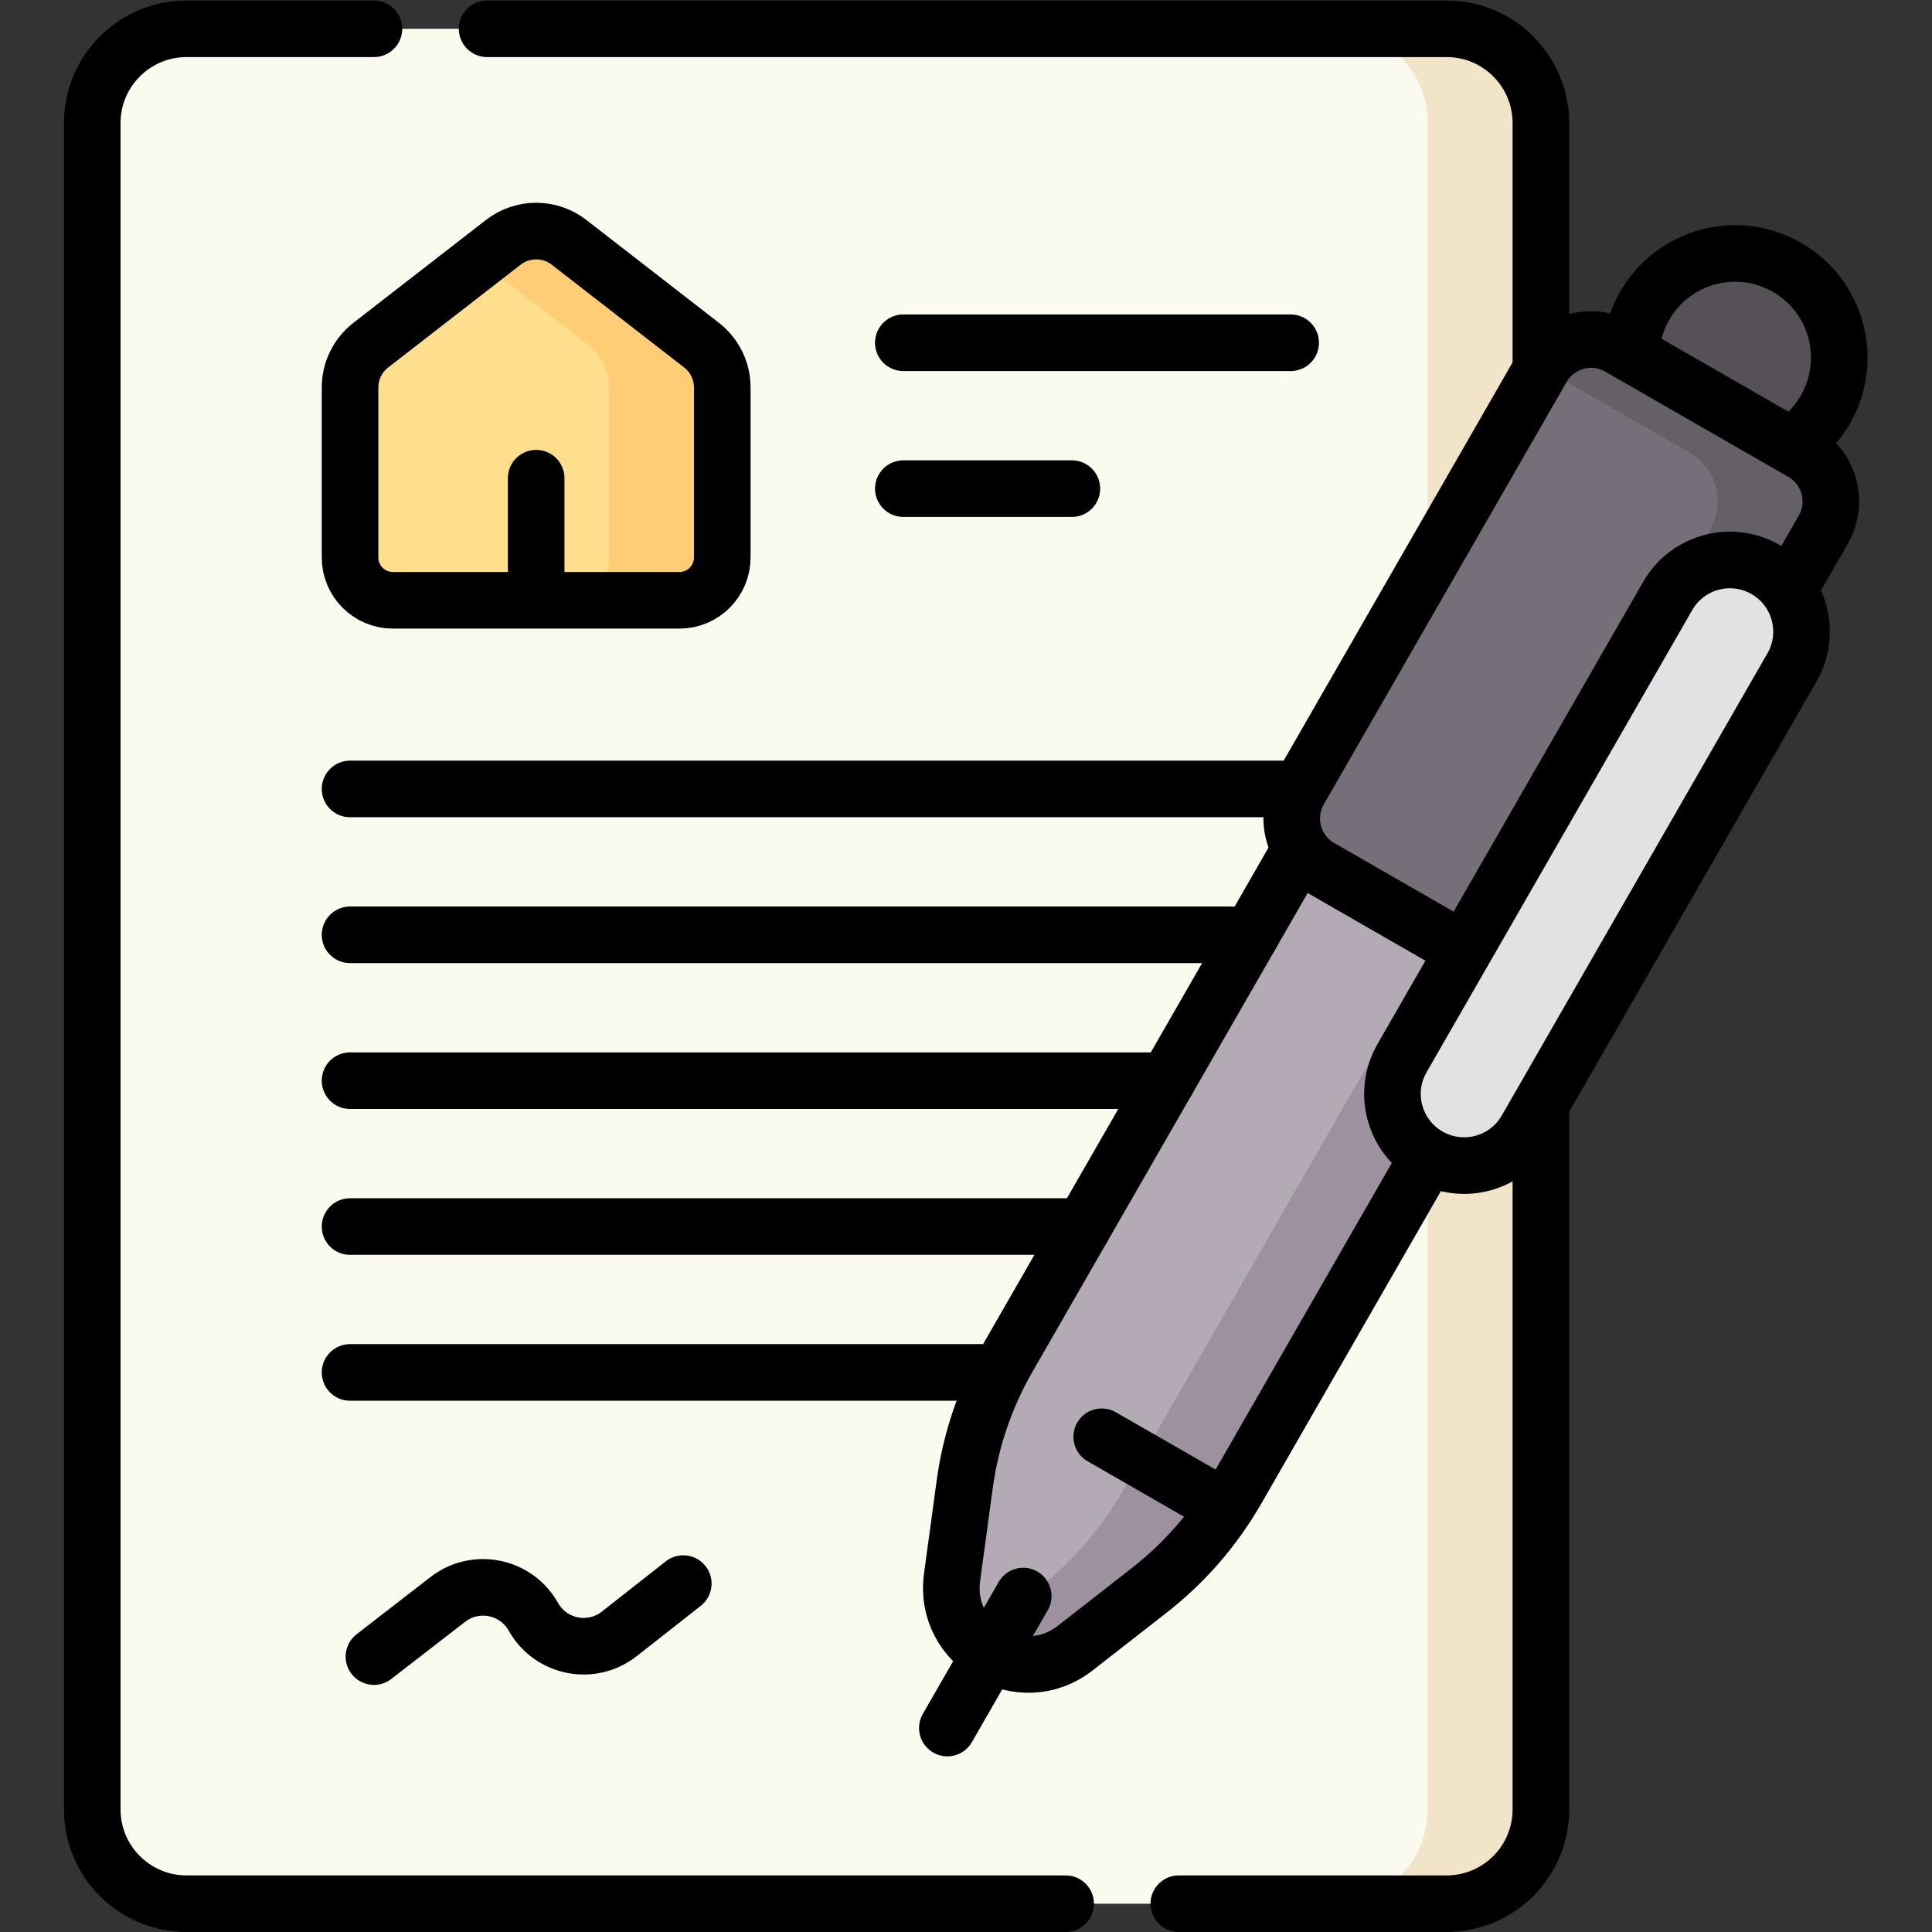 <?xml version="1.0" encoding="UTF-8" standalone="no"?> <!-- Created with Inkscape (http://www.inkscape.org/) --> <svg xmlns="http://www.w3.org/2000/svg" xmlns:svg="http://www.w3.org/2000/svg" id="svg6495" xml:space="preserve" width="682.667" height="682.667" viewBox="0 0 682.667 682.667"><rect x="0" y="0" width="682.667" height="682.667" fill="#333333" stroke="none"/> <defs id="defs6499"> <clipPath clipPathUnits="userSpaceOnUse" id="clipPath6509"> <path d="M 0,512 H 512 V 0 H 0 Z" id="path6507"></path> </clipPath> </defs> <g id="g6501" transform="matrix(1.333,0,0,-1.333,0,682.667)"> <g id="g6503"> <g id="g6505" clip-path="url(#clipPath6509)"> <g id="g6511" transform="translate(383.455,7.5)"> <path d="m 0,0 h -334 c -13.808,0 -25,11.193 -25,25 v 447 c 0,13.807 11.192,25 25,25 H 0 c 13.807,0 25,-11.193 25,-25 V 25 C 25,11.193 13.807,0 0,0" style="fill:#fafaef;fill-opacity:1;fill-rule:nonzero;stroke:none" id="path6513"></path> </g> <g id="g6515" transform="translate(432.591,421.272)"> <path d="m 0,0 c 0.484,3.363 1.601,6.692 3.397,9.818 7.6,13.221 24.479,17.778 37.701,10.179 13.221,-7.601 17.778,-24.479 10.178,-37.701 -1.693,-2.945 -3.846,-5.461 -6.318,-7.508" style="fill:#555156;fill-opacity:1;fill-rule:nonzero;stroke:none" id="path6517"></path> </g> <g id="g6519" transform="translate(180.095,353)"> <path d="m 0,0 h -75.939 c -6.278,0 -11.368,5.089 -11.368,11.367 V 56.41 c 0,4.391 2.031,8.536 5.5,11.229 l 35.124,27.253 c 5.127,3.979 12.298,3.979 17.426,0 L 5.866,67.639 c 3.47,-2.693 5.5,-6.838 5.5,-11.229 V 11.367 C 11.366,5.089 6.277,0 0,0" style="fill:#ffdf8e;fill-opacity:1;fill-rule:nonzero;stroke:none" id="path6521"></path> </g> <g id="g6523" transform="translate(383.455,504.5)"> <path d="m 0,0 h -30 c 13.807,0 25,-11.193 25,-25 v -447 c 0,-13.807 -11.193,-25 -25,-25 H 0 c 13.807,0 25,11.193 25,25 V -25 C 25,-11.193 13.807,0 0,0" style="fill:#f2e4c8;fill-opacity:1;fill-rule:nonzero;stroke:none" id="path6525"></path> </g> <g id="g6527" transform="translate(185.962,420.639)"> <path d="m 0,0 -35.123,27.253 c -5.128,3.979 -12.299,3.979 -17.426,0 L -58.836,22.375 -30,0 c 3.47,-2.692 5.5,-6.837 5.5,-11.229 v -45.043 c 0,-6.278 -5.089,-11.367 -11.366,-11.367 h 30 c 6.277,0 11.366,5.089 11.366,11.367 v 45.043 C 5.5,-6.837 3.47,-2.692 0,0" style="fill:#ffcd75;fill-opacity:1;fill-rule:nonzero;stroke:none" id="path6529"></path> </g> <g id="g6531" transform="translate(344.589,286.903)"> <path d="m 0,0 -77.47,-134.773 c -5.921,-10.302 -9.789,-21.653 -11.39,-33.427 l -3.355,-24.661 c -2.458,-18.073 18.281,-29.994 32.661,-18.774 l 19.622,15.311 c 9.368,7.309 17.229,16.365 23.151,26.666 L 80.739,0 Z" style="fill:#b3aab6;fill-opacity:1;fill-rule:nonzero;stroke:none" id="path6533"></path> </g> <g id="g6535" transform="translate(398.488,254.255)"> <path d="m 0,0 -48.551,27.908 c -7.181,4.128 -9.658,13.297 -5.529,20.479 l 64.351,111.952 c 4.128,7.182 13.297,9.658 20.48,5.53 l 48.551,-27.908 c 7.181,-4.128 9.657,-13.297 5.529,-20.48 L 20.479,5.53 C 16.352,-1.653 7.183,-4.128 0,0" style="fill:#766e78;fill-opacity:1;fill-rule:nonzero;stroke:none" id="path6537"></path> </g> <g id="g6539" transform="translate(395.328,286.903)"> <path d="m 0,0 -97.521,-169.658 c -5.921,-10.301 -13.783,-19.357 -23.15,-26.666 l -16.955,-13.23 c 6.72,-7.034 18.283,-9.142 27.333,-2.081 l 19.622,15.311 c 9.367,7.309 17.229,16.365 23.15,26.666 L 30,0 Z" style="fill:#9d91a0;fill-opacity:1;fill-rule:nonzero;stroke:none" id="path6541"></path> </g> <g id="g6543" transform="translate(477.79,392.217)"> <path d="m 0,0 -48.551,27.907 c -7.168,4.12 -16.312,1.661 -20.453,-5.488 L -30,0 c 7.182,-4.128 9.658,-13.298 5.529,-20.48 l -64.351,-111.952 c -0.008,-0.014 -0.019,-0.027 -0.027,-0.042 l 9.547,-5.487 c 7.183,-4.129 16.352,-1.653 20.48,5.529 L 5.529,-20.48 C 9.658,-13.298 7.182,-4.128 0,0" style="fill:#655f67;fill-opacity:1;fill-rule:nonzero;stroke:none" id="path6545"></path> </g> <g id="g6547" transform="translate(378.643,205.684)"> <path d="M 0,0 V 0 C -9.098,5.229 -12.233,16.843 -7.004,25.94 L 63.43,148.475 c 5.229,9.096 16.842,12.232 25.94,7.003 9.097,-5.229 12.233,-16.843 7.003,-25.939 L 25.939,7.004 C 20.71,-2.093 9.097,-5.229 0,0" style="fill:#e2e1e3;fill-opacity:1;fill-rule:nonzero;stroke:none" id="path6549"></path> </g> <g id="g6551" transform="translate(180.095,353)"> <path d="m 0,0 h -75.939 c -6.278,0 -11.368,5.089 -11.368,11.367 V 56.41 c 0,4.391 2.031,8.536 5.5,11.229 l 35.124,27.253 c 5.127,3.979 12.298,3.979 17.426,0 L 5.866,67.639 c 3.47,-2.693 5.5,-6.838 5.5,-11.229 V 11.367 C 11.366,5.089 6.277,0 0,0 Z" style="fill:none;stroke:#000000;stroke-width:15;stroke-linecap:round;stroke-linejoin:round;stroke-miterlimit:10;stroke-dasharray:none;stroke-opacity:1" id="path6553"></path> </g> <g id="g6555" transform="translate(142.126,354.33)"> <path d="M 0,0 V 31.042" style="fill:none;stroke:#000000;stroke-width:15;stroke-linecap:round;stroke-linejoin:round;stroke-miterlimit:10;stroke-dasharray:none;stroke-opacity:1" id="path6557"></path> </g> <g id="g6559" transform="translate(239.45,421.272)"> <path d="M 0,0 H 102.677" style="fill:none;stroke:#000000;stroke-width:15;stroke-linecap:round;stroke-linejoin:round;stroke-miterlimit:10;stroke-dasharray:none;stroke-opacity:1" id="path6561"></path> </g> <g id="g6563" transform="translate(239.45,382.604)"> <path d="M 0,0 H 44.677" style="fill:none;stroke:#000000;stroke-width:15;stroke-linecap:round;stroke-linejoin:round;stroke-miterlimit:10;stroke-dasharray:none;stroke-opacity:1" id="path6565"></path> </g> <g id="g6567" transform="translate(92.789,303)"> <path d="M 0,0 H 249.338" style="fill:none;stroke:#000000;stroke-width:15;stroke-linecap:round;stroke-linejoin:round;stroke-miterlimit:10;stroke-dasharray:none;stroke-opacity:1" id="path6569"></path> </g> <g id="g6571" transform="translate(92.789,264.334)"> <path d="M 0,0 H 238.826" style="fill:none;stroke:#000000;stroke-width:15;stroke-linecap:round;stroke-linejoin:round;stroke-miterlimit:10;stroke-dasharray:none;stroke-opacity:1" id="path6573"></path> </g> <g id="g6575" transform="translate(92.789,225.667)"> <path d="M 0,0 H 216.6" style="fill:none;stroke:#000000;stroke-width:15;stroke-linecap:round;stroke-linejoin:round;stroke-miterlimit:10;stroke-dasharray:none;stroke-opacity:1" id="path6577"></path> </g> <g id="g6579" transform="translate(92.789,187)"> <path d="M 0,0 H 194.374" style="fill:none;stroke:#000000;stroke-width:15;stroke-linecap:round;stroke-linejoin:round;stroke-miterlimit:10;stroke-dasharray:none;stroke-opacity:1" id="path6581"></path> </g> <g id="g6583" transform="translate(92.789,148.333)"> <path d="M 0,0 H 170.782" style="fill:none;stroke:#000000;stroke-width:15;stroke-linecap:round;stroke-linejoin:round;stroke-miterlimit:10;stroke-dasharray:none;stroke-opacity:1" id="path6585"></path> </g> <g id="g6587" transform="translate(99.122,72.999)"> <path d="m 0,0 19.576,15.156 c 7.38,5.714 18.112,3.537 22.684,-4.599 l 0.001,-0.001 C 46.854,2.381 57.657,0.231 65.03,6.024 L 82,19.358" style="fill:none;stroke:#000000;stroke-width:15;stroke-linecap:round;stroke-linejoin:round;stroke-miterlimit:10;stroke-dasharray:none;stroke-opacity:1" id="path6589"></path> </g> <g id="g6591" transform="translate(432.591,421.272)"> <path d="m 0,0 c 0.484,3.363 1.601,6.692 3.397,9.818 7.6,13.221 24.479,17.778 37.701,10.179 13.221,-7.601 17.778,-24.479 10.178,-37.701 -1.693,-2.945 -3.846,-5.461 -6.318,-7.508" style="fill:none;stroke:#000000;stroke-width:15;stroke-linecap:round;stroke-linejoin:round;stroke-miterlimit:10;stroke-dasharray:none;stroke-opacity:1" id="path6593"></path> </g> <g id="g6595" transform="translate(271.233,89.056)"> <path d="M 0,0 -20.112,-34.989" style="fill:none;stroke:#000000;stroke-width:15;stroke-linecap:round;stroke-linejoin:round;stroke-miterlimit:10;stroke-dasharray:none;stroke-opacity:1" id="path6597"></path> </g> <g id="g6599" transform="translate(377.188,203.154)"> <path d="m 0,0 -49.381,-85.908 c -5.921,-10.301 -13.783,-19.358 -23.15,-26.667 l -19.622,-15.31 c -14.38,-11.22 -35.119,0.701 -32.661,18.774 l 3.354,24.661 c 1.602,11.773 5.47,23.125 11.391,33.426 l 76.687,133.415" style="fill:none;stroke:#000000;stroke-width:15;stroke-linecap:round;stroke-linejoin:round;stroke-miterlimit:10;stroke-dasharray:none;stroke-opacity:1" id="path6601"></path> </g> <g id="g6603" transform="translate(292.043,131.276)"> <path d="M 0,0 31.921,-18.348" style="fill:none;stroke:#000000;stroke-width:15;stroke-linecap:round;stroke-linejoin:round;stroke-miterlimit:10;stroke-dasharray:none;stroke-opacity:1" id="path6605"></path> </g> <g id="g6607" transform="translate(385.901,261.491)"> <path d="m 0,0 -35.964,20.672 c -7.182,4.129 -9.658,13.298 -5.529,20.48 l 64.35,111.952 c 4.129,7.182 13.298,9.658 20.481,5.529 l 48.551,-27.907 c 7.181,-4.128 9.657,-13.298 5.529,-20.48 L 90.667,98.502" style="fill:none;stroke:#000000;stroke-width:15;stroke-linecap:round;stroke-linejoin:round;stroke-miterlimit:10;stroke-dasharray:none;stroke-opacity:1" id="path6609"></path> </g> <g id="g6611" transform="translate(378.643,205.684)"> <path d="M 0,0 V 0 C -9.098,5.229 -12.233,16.843 -7.004,25.94 L 63.43,148.475 c 5.229,9.096 16.842,12.232 25.94,7.003 9.097,-5.229 12.233,-16.843 7.003,-25.939 L 25.939,7.004 C 20.71,-2.093 9.097,-5.229 0,0 Z" style="fill:none;stroke:#000000;stroke-width:15;stroke-linecap:round;stroke-linejoin:round;stroke-miterlimit:10;stroke-dasharray:none;stroke-opacity:1" id="path6613"></path> </g> <g id="g6615" transform="translate(129.122,504.5)"> <path d="m 0,0 h 254.333 c 13.807,0 25,-11.193 25,-25 v -64.905" style="fill:none;stroke:#000000;stroke-width:15;stroke-linecap:round;stroke-linejoin:miter;stroke-miterlimit:10;stroke-dasharray:none;stroke-opacity:1" id="path6617"></path> </g> <g id="g6619" transform="translate(282.474,7.5)"> <path d="m 0,0 h -233.02 c -13.807,0 -25,11.193 -25,25 v 447 c 0,13.807 11.193,25 25,25 h 49.667" style="fill:none;stroke:#000000;stroke-width:15;stroke-linecap:round;stroke-linejoin:miter;stroke-miterlimit:10;stroke-dasharray:none;stroke-opacity:1" id="path6621"></path> </g> <g id="g6623" transform="translate(408.455,216.591)"> <path d="m 0,0 v -184.091 c 0,-13.807 -11.193,-25 -25,-25 h -70.98" style="fill:none;stroke:#000000;stroke-width:15;stroke-linecap:round;stroke-linejoin:miter;stroke-miterlimit:10;stroke-dasharray:none;stroke-opacity:1" id="path6625"></path> </g> </g> </g> </g> </svg> 